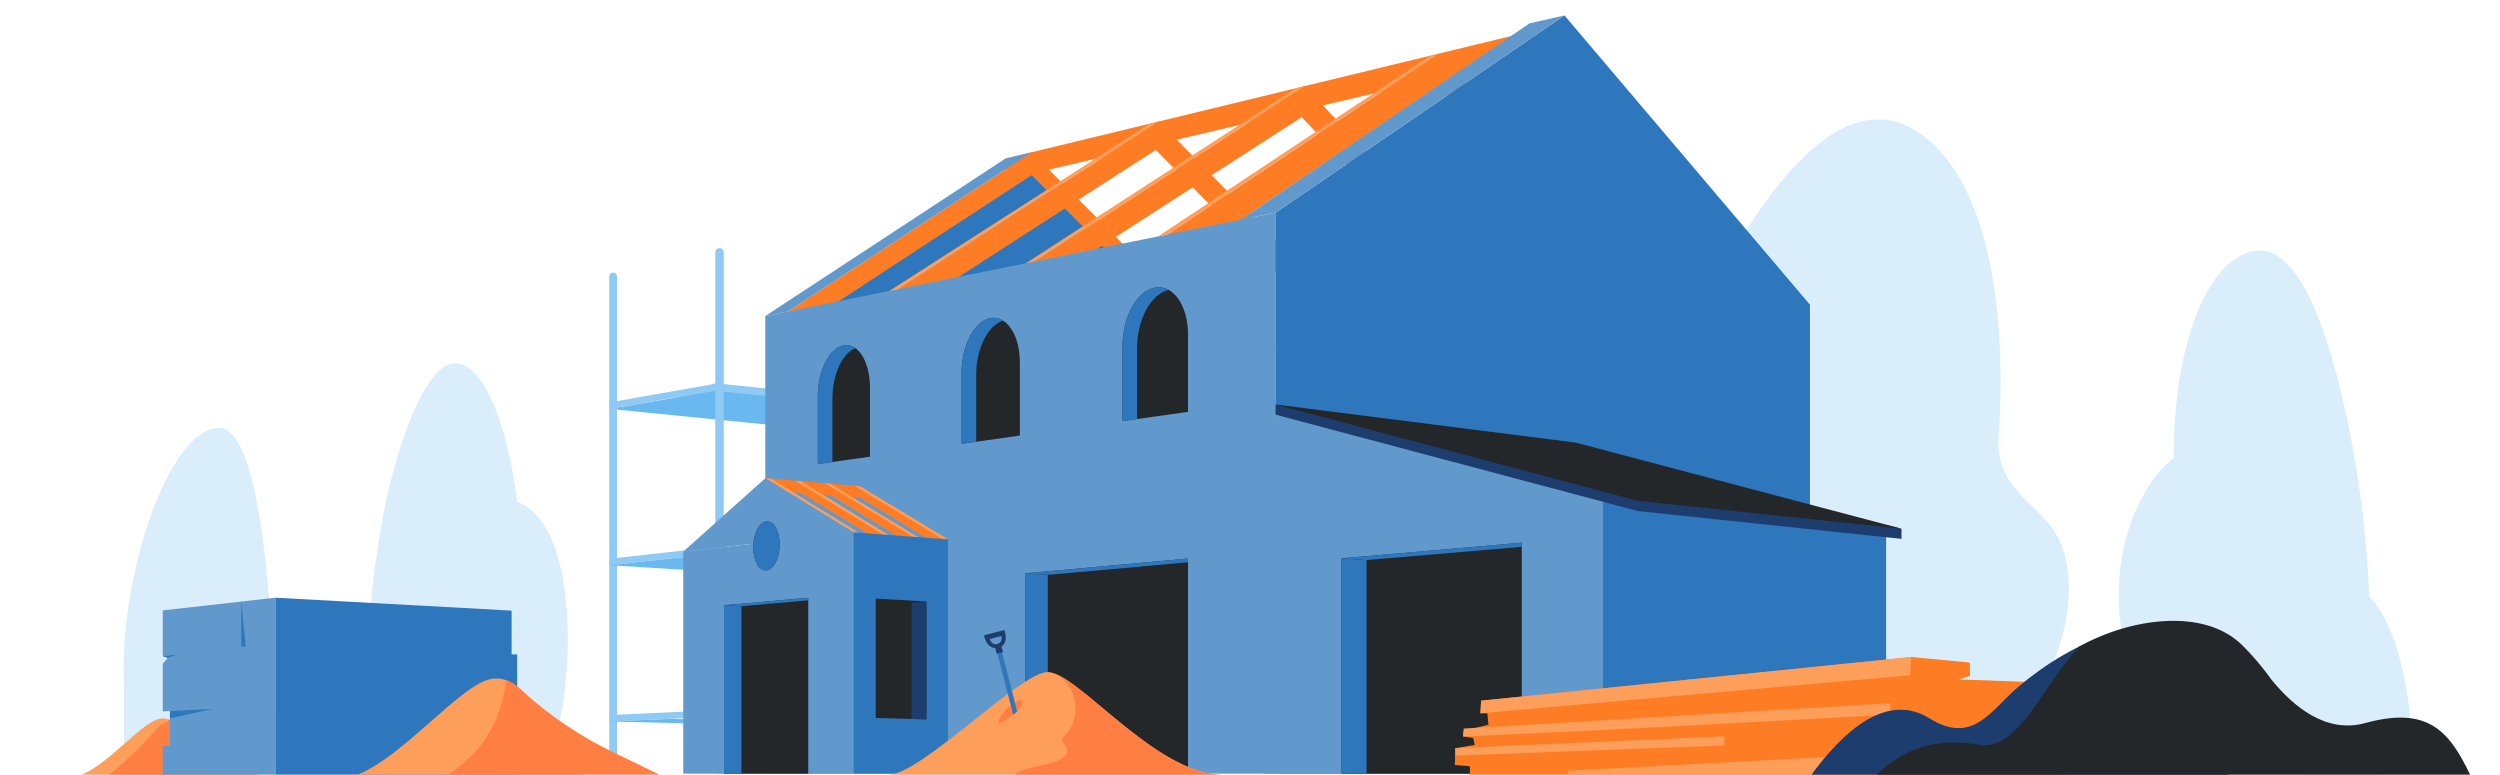 <svg width="710" height="220" viewBox="0 0 710 220" fill="none" xmlns="http://www.w3.org/2000/svg">
<g clip-path="url(#clip0_532_7360)">
<path d="M35.215 194.578C33.673 164.005 47.932 121.547 62.201 121.524C78.358 121.5 78.358 216.6 78.358 216.6H35.215V194.578Z" fill="#DAEDFB"/>
<path d="M118.658 214.128C105.322 199.48 101.542 186.805 108.612 147.513C111.519 131.357 118.985 106.913 127.357 103.563C135.729 100.213 143.857 117.932 146.884 142.49C165.784 149.745 162.313 198.554 157.305 210.096C152.297 221.638 127.589 223.935 118.658 214.128Z" fill="#DAEDFB"/>
<path d="M48.653 220H23.206C30.856 216.981 40.327 205.026 45.37 204.115C50.413 203.204 53.436 210.357 53.436 210.357L60.767 220H48.653Z" fill="#FE9E5B"/>
<path d="M50.323 205.861C49.628 205.186 48.802 204.663 47.895 204.323C47.75 205.667 46.37 204.632 44.508 207.007C40.376 211.676 35.891 216.02 31.093 220H73.317L65.843 216.375C60.174 213.665 54.942 210.121 50.323 205.861Z" fill="#FF7F43"/>
<path d="M610.913 203.4C591.645 167.632 607.045 137.428 617.313 130.137C617.313 98.371 626.538 73.895 640.078 71.291C653.618 68.687 662.213 97.577 667.258 122.282C670.361 137.874 672.243 153.685 672.885 169.57C672.885 169.57 680.685 175.491 684.074 199.683C687.463 223.875 663.834 223.392 663.834 223.392L610.913 203.4Z" fill="#DAEDFB"/>
<path d="M565.2 214.525C586.531 193.125 591.109 168.162 585.16 154.112C580.434 142.953 566.414 139.988 567.618 123.829C568.822 107.67 570.141 59.386 547.904 39.953C524.315 19.341 499.832 55.814 485.93 83.3C477.15 100.66 452.294 127.458 460.371 157.712C468.448 187.966 461.191 231.27 506.331 231.27C534.04 231.27 548.718 231.063 565.2 214.525Z" fill="#DAEDFB"/>
<path d="M292.983 43.241L332.552 82.994L223.683 88.506L292.983 43.241Z" fill="#FE7D24"/>
<path d="M292.983 49.748L332.552 89.501L223.683 95.013L292.983 49.748Z" fill="#2E77BD"/>
<path d="M328.249 42.581L406.896 122.397L289.72 108.671L416.394 123.509L329.118 34.447L225.822 101.062L236.845 101.443L328.249 42.581Z" fill="#FE7D24"/>
<path d="M370.564 24.4L274.3 87.059L451.313 111.053L370.564 24.4ZM369.705 33.282L441.785 109.762L284.894 87.868L369.705 33.282Z" fill="#FE7D24"/>
<path d="M408.641 24.346L474.816 98.216L483.57 99.564L408.641 15.213L319.918 74.369L331.933 76.219L408.641 24.346Z" fill="#FE7D24"/>
<path d="M266.163 115.35L233.868 120.035L191.328 113.133L203.138 108.839L266.163 115.35Z" fill="#8ECAF4"/>
<path d="M266.163 117.497L233.868 122.182L173.026 116.116L203.138 110.986L266.163 117.497Z" fill="#69B8F0"/>
<path d="M203.546 108.915L173.026 114.301V116.116L203.546 110.811V108.915Z" fill="#8ECAF4"/>
<path d="M175.24 219.713V78.514C175.24 78.22 175.123 77.939 174.916 77.731C174.708 77.524 174.426 77.407 174.133 77.407C173.839 77.407 173.558 77.524 173.35 77.731C173.143 77.939 173.026 78.22 173.026 78.514V219.714L175.24 219.713Z" fill="#8ECAF4"/>
<path d="M205.548 219.713V71.659C205.539 71.345 205.408 71.046 205.182 70.827C204.957 70.608 204.655 70.486 204.34 70.486C204.026 70.486 203.724 70.608 203.499 70.827C203.273 71.046 203.142 71.345 203.133 71.659V219.713H205.548Z" fill="#8ECAF4"/>
<path d="M205.858 155.036L173.026 158.691V160.506L205.858 156.939V155.036Z" fill="#8ECAF4"/>
<path d="M205.858 201.565L173.026 203.081V204.896L205.858 203.468V201.565Z" fill="#8ECAF4"/>
<path d="M235.269 158.811L201.313 162.269L173.026 160.506L206.463 156.873L235.269 158.811Z" fill="#69B8F0"/>
<path d="M218.424 204.896L201.193 205.599L173.026 204.896L189.984 204.158L218.424 204.896Z" fill="#69B8F0"/>
<path d="M362.241 219.713V60.373L217.34 89.764V219.713H362.241Z" fill="#6299CD"/>
<path d="M514.023 219.713V86.535L444.308 4.382L362.271 60.379L362.241 60.373V219.713H514.023Z" fill="#2E77BD"/>
<path d="M455.279 219.713V142.105L362.241 116.593L358.86 219.713H455.279Z" fill="#6299CD"/>
<path d="M535.659 219.713V151.139L455.455 140.42V219.713H535.659Z" fill="#2E77BD"/>
<path d="M243.963 141.343L217.381 139.148V135.794L243.963 138.066V141.343Z" fill="#FE7D24"/>
<path d="M234.26 137.245L233.4 139.143L256.132 153.183L261.271 153.236L234.26 137.245Z" fill="#FE7D24"/>
<path d="M226.236 136.57L224.843 138.47L246.89 151.867L252.377 152.559L226.236 136.57Z" fill="#FE7D24"/>
<path d="M242.886 138.101L240.627 139.158L263.79 153.292L268.729 153.234L242.886 138.101Z" fill="#FE7D24"/>
<path d="M242.698 137.964L244.216 138.095L269.209 153.183L267.691 153.071L242.698 137.964Z" fill="#FE9E5B"/>
<path d="M234.26 137.245L235.8 137.377L260.793 152.559L259.253 152.445L234.26 137.245Z" fill="#FE9E5B"/>
<path d="M225.822 136.525L227.384 136.658L252.377 151.935L250.815 151.82L225.822 136.525Z" fill="#FE9E5B"/>
<path d="M217.381 135.794L218.97 135.931L243.963 151.322L242.374 151.205L217.381 135.794Z" fill="#FE9E5B"/>
<path d="M269.209 219.713V153.183L242.358 151.204V219.713H269.209Z" fill="#2E77BD"/>
<path d="M248.71 170L263.088 170.826V204.294L248.71 203.903V170Z" fill="#24272A"/>
<path d="M242.358 219.713V151.204L194.037 156.654V219.713H242.358Z" fill="#6299CD"/>
<path d="M229.544 219.713V169.759L205.619 171.894V219.713H229.544Z" fill="#24272A"/>
<path d="M432.181 219.713V154.124L380.997 158.556V219.713H432.181Z" fill="#24272A"/>
<path d="M388.107 219.713V159.109L380.997 158.564V219.713H388.107Z" fill="#2E77BD"/>
<path d="M217.381 135.794L194.037 156.658L242.358 151.2L217.381 135.794Z" fill="#6299CD"/>
<path d="M327.99 81.679C322.89 82.626 318.795 89.979 318.795 98.126V119.588L337.395 116.965V95.013C337.4 86.686 333.158 80.721 327.99 81.679Z" fill="#24272A"/>
<path d="M281.287 90.339C276.743 91.181 273.099 98.087 273.099 105.772V126.031L289.651 123.697V103C289.651 95.152 285.884 89.486 281.287 90.339Z" fill="#24272A"/>
<path d="M239.591 98.07C235.521 98.825 232.254 105.33 232.254 112.607V131.79L247.078 129.7V110.126C247.078 102.7 243.708 97.307 239.591 98.07Z" fill="#24272A"/>
<path d="M322.942 98.718C322.942 90.705 326.905 83.456 331.896 82.326C330.711 81.656 329.327 81.427 327.99 81.679C322.89 82.626 318.795 89.979 318.795 98.126V119.588L322.942 119.003V98.718Z" fill="#2E77BD"/>
<path d="M277.245 106.365C277.245 98.987 280.605 92.33 284.894 91.065C283.83 90.367 282.538 90.107 281.287 90.34C276.743 91.182 273.099 98.088 273.099 105.773V126.032L277.245 125.447V106.365Z" fill="#2E77BD"/>
<path d="M236.4 113.2C236.4 106.4 239.254 100.274 242.95 98.885C242.477 98.523 241.935 98.264 241.356 98.124C240.778 97.984 240.177 97.966 239.591 98.071C235.521 98.826 232.254 105.331 232.254 112.608V131.79L236.4 131.206V113.2Z" fill="#2E77BD"/>
<path d="M210.572 219.713V172.16L205.619 171.894V219.713H210.572Z" fill="#2E77BD"/>
<path d="M420.421 19.439L285.479 51.098V45.059L438.132 8.066L420.421 19.439Z" fill="#FE7D24"/>
<path d="M405.981 15.983L408.641 15.213L331.582 66.592L328.922 67.132L405.981 15.983Z" fill="#FE9E5B"/>
<path d="M367.904 25.169L370.564 24.399L294.048 74.205L291.319 74.788L367.904 25.169Z" fill="#FE9E5B"/>
<path d="M326.457 35.217L329.118 34.447L255.162 82.141L252.432 82.724L326.457 35.217Z" fill="#FE9E5B"/>
<path d="M285.479 45.059L292.983 43.241L223.683 88.506L217.34 89.764L285.479 45.059Z" fill="#6299CD"/>
<path d="M434.448 6.605L444.308 4.382L362.279 60.373L352.419 62.366L434.448 6.605Z" fill="#6299CD"/>
<path d="M432.181 155.294L387.823 159.079L380.997 158.556L432.181 154.124V155.294Z" fill="#2E77BD"/>
<path d="M258.871 171.18L263.088 170.826V204.294L258.871 204.179V171.18Z" fill="#1C3D6E"/>
<path d="M229.544 170.486L210.572 172.16L205.619 171.894L229.544 169.759V170.486Z" fill="#2E77BD"/>
<path d="M362.241 117.763L465.169 145.137L540.021 153.036V150.149L446.414 127.967L362.241 114.875V117.763Z" fill="#1C3D6E"/>
<path d="M362.241 114.875L465.169 142.25L540.021 150.149L447.52 125.708L362.241 114.875Z" fill="#24272A"/>
<path d="M337.395 219.713V158.615L291.136 162.834V219.713H337.395Z" fill="#24272A"/>
<path d="M297.581 219.713V163.262L291.136 162.834V219.713H297.581Z" fill="#2E77BD"/>
<path d="M337.395 159.682L297.581 163.262L291.136 162.834L337.395 158.615V159.682Z" fill="#2E77BD"/>
<path d="M213.91 155.454C213.91 151.636 215.576 148.336 217.643 148.082C219.71 147.828 221.424 150.752 221.424 154.618C221.424 158.484 219.724 161.787 217.643 161.995C215.562 162.203 213.91 159.272 213.91 155.454Z" fill="#24272A"/>
<path d="M213.91 155.454C213.91 151.636 215.576 148.336 217.643 148.082C219.71 147.828 221.424 150.752 221.424 154.618C221.424 158.484 219.724 161.787 217.643 161.995C215.562 162.203 213.91 159.272 213.91 155.454Z" fill="#2E77BD"/>
<path d="M145.296 173.416L78.182 169.744V250.447H146.884V185.85H145.296V173.416Z" fill="#2E77BD"/>
<path d="M145.068 220H101.542C114.627 214.837 130.826 194.389 139.451 192.83C148.076 191.271 153.251 203.507 153.251 203.507L165.787 220H145.068Z" fill="#FE9E5B"/>
<path d="M147.923 195.816C146.735 194.663 145.321 193.767 143.771 193.186C143.516 195.483 143.045 197.75 142.365 199.959C141.271 203.767 139.576 207.377 137.345 210.651C134.562 214.304 131.186 217.464 127.357 220H187.257L174.472 213.8C164.774 209.165 155.825 203.103 147.923 195.816Z" fill="#FF7F43"/>
<path d="M252.377 220C261.568 220 289.788 190.861 297.526 190.861C305.982 190.861 328.151 220 347.174 220H252.377Z" fill="#FE9E5B"/>
<path d="M288.858 202.024C290.895 200.324 290.29 198.642 289.791 198.713C287.251 199.665 285.157 201.532 283.922 203.948C282.293 207.429 287.008 203.564 288.858 202.024Z" fill="#FF7F43"/>
<path d="M300.711 215.868C298.123 217.275 290.011 217.986 288.205 220H347.174C329.314 220 308.682 194.317 299.228 191.176C306.158 194.064 307.497 204.276 302.213 208.997C299.712 211.231 306.46 212.741 300.711 215.868Z" fill="#FF7F43"/>
<path d="M288.858 202.024L284.053 183.194L282.671 183.343L287.761 203.015L288.858 202.024Z" fill="#2E77BD"/>
<path d="M285.207 178.918L279.467 180.418C279.567 181.405 280.611 184.566 283.442 183.984C285.442 183.577 286.213 181.459 285.207 178.918ZM283.321 182.857C281.551 183.443 281.108 181.478 281.108 181.478L284.322 180.628C284.42 180.838 284.472 181.067 284.474 181.299C284.476 181.531 284.427 181.76 284.332 181.972C284.237 182.183 284.098 182.372 283.923 182.525C283.749 182.678 283.543 182.791 283.321 182.857Z" fill="#1C3D6E"/>
<path d="M282.557 183.708L283.043 185.651L284.861 185.155L284.241 183.194L282.557 183.708Z" fill="#1C3D6E"/>
<path d="M420.644 198.985L542.782 186.591L559.427 188.167L559.518 191.883L556.322 192.952L576.517 193.698L577.972 196.504L572.522 196.638L574.423 203.415L581.359 203.246L581.456 207.209L579.722 207.252L580.06 210.961L584.791 211.837L586.724 219.933L409.904 224.255L409.856 222.286L412.553 222.22L412.812 220.389L417.438 219.896L417.458 217.615L413.192 217.263L413.303 212.471L418.831 211.575L418.403 209.609L415.503 209.148L415.692 207.547L422.719 205.811L422.413 202.593L420.435 202.565L420.644 198.985Z" fill="#FE7D24"/>
<path d="M420.644 198.985L420.435 202.565L542.448 191.783L542.782 186.591L420.644 198.985Z" fill="#FE9E5B"/>
<path d="M536.864 199.72L415.704 206.905L415.503 209.148L455.288 207.332L536.943 202.949L536.864 199.72Z" fill="#FE9E5B"/>
<path d="M413.303 212.471L489.671 209.108L489.735 211.723L413.354 214.571L413.303 212.471Z" fill="#FE9E5B"/>
<path d="M445.248 218.888L534.986 214.128L535.159 221.193L445.358 223.388L445.248 218.888Z" fill="#FE9E5B"/>
<path d="M514.4 220.1C523.2 208.03 535.659 196.365 547.949 204C560.412 211.742 565.395 201.618 573.407 194.881C588.27 182.381 612.061 170.626 624.648 186.137C636.107 200.256 632.89 220.102 632.89 220.102L514.4 220.1Z" fill="#1C3D6E"/>
<path d="M701.776 220.681C701.699 220.448 701.606 220.221 701.5 220C695.474 207.343 689.325 200.528 671.678 205.359C660.578 208.399 651.299 200.624 645.14 193.074C644.224 191.799 643.253 190.527 642.228 189.258C640.539 187.17 638.738 185.175 636.835 183.28C625.794 172.321 604.523 175.71 590.373 183.703C579.713 195.23 573.292 213.365 562.03 211.503C552.588 209.945 542.377 210.741 532.847 220.141H634.29L634.153 220.677L701.776 220.681Z" fill="#24272A"/>
<path d="M46.221 173.349V186.333L47.628 186.805L46.221 188.565V202.035L48.262 201.948V211.792H46.221V231.27H78.182V169.744L46.221 173.349Z" fill="#6299CD"/>
<path d="M48.262 201.948L60.395 201.314L48.262 204.035V201.948Z" fill="#2E77BD"/>
<path d="M46.221 186.333L47.628 186.805L50.475 185.85L46.221 186.333Z" fill="#2E77BD"/>
<path d="M68.511 170.835V183.668H69.807L68.511 170.835Z" fill="#2E77BD"/>
</g>
<defs>
<clipPath id="clip0_532_7360">
<rect width="710" height="220" fill="white"/>
</clipPath>
</defs>
</svg>
